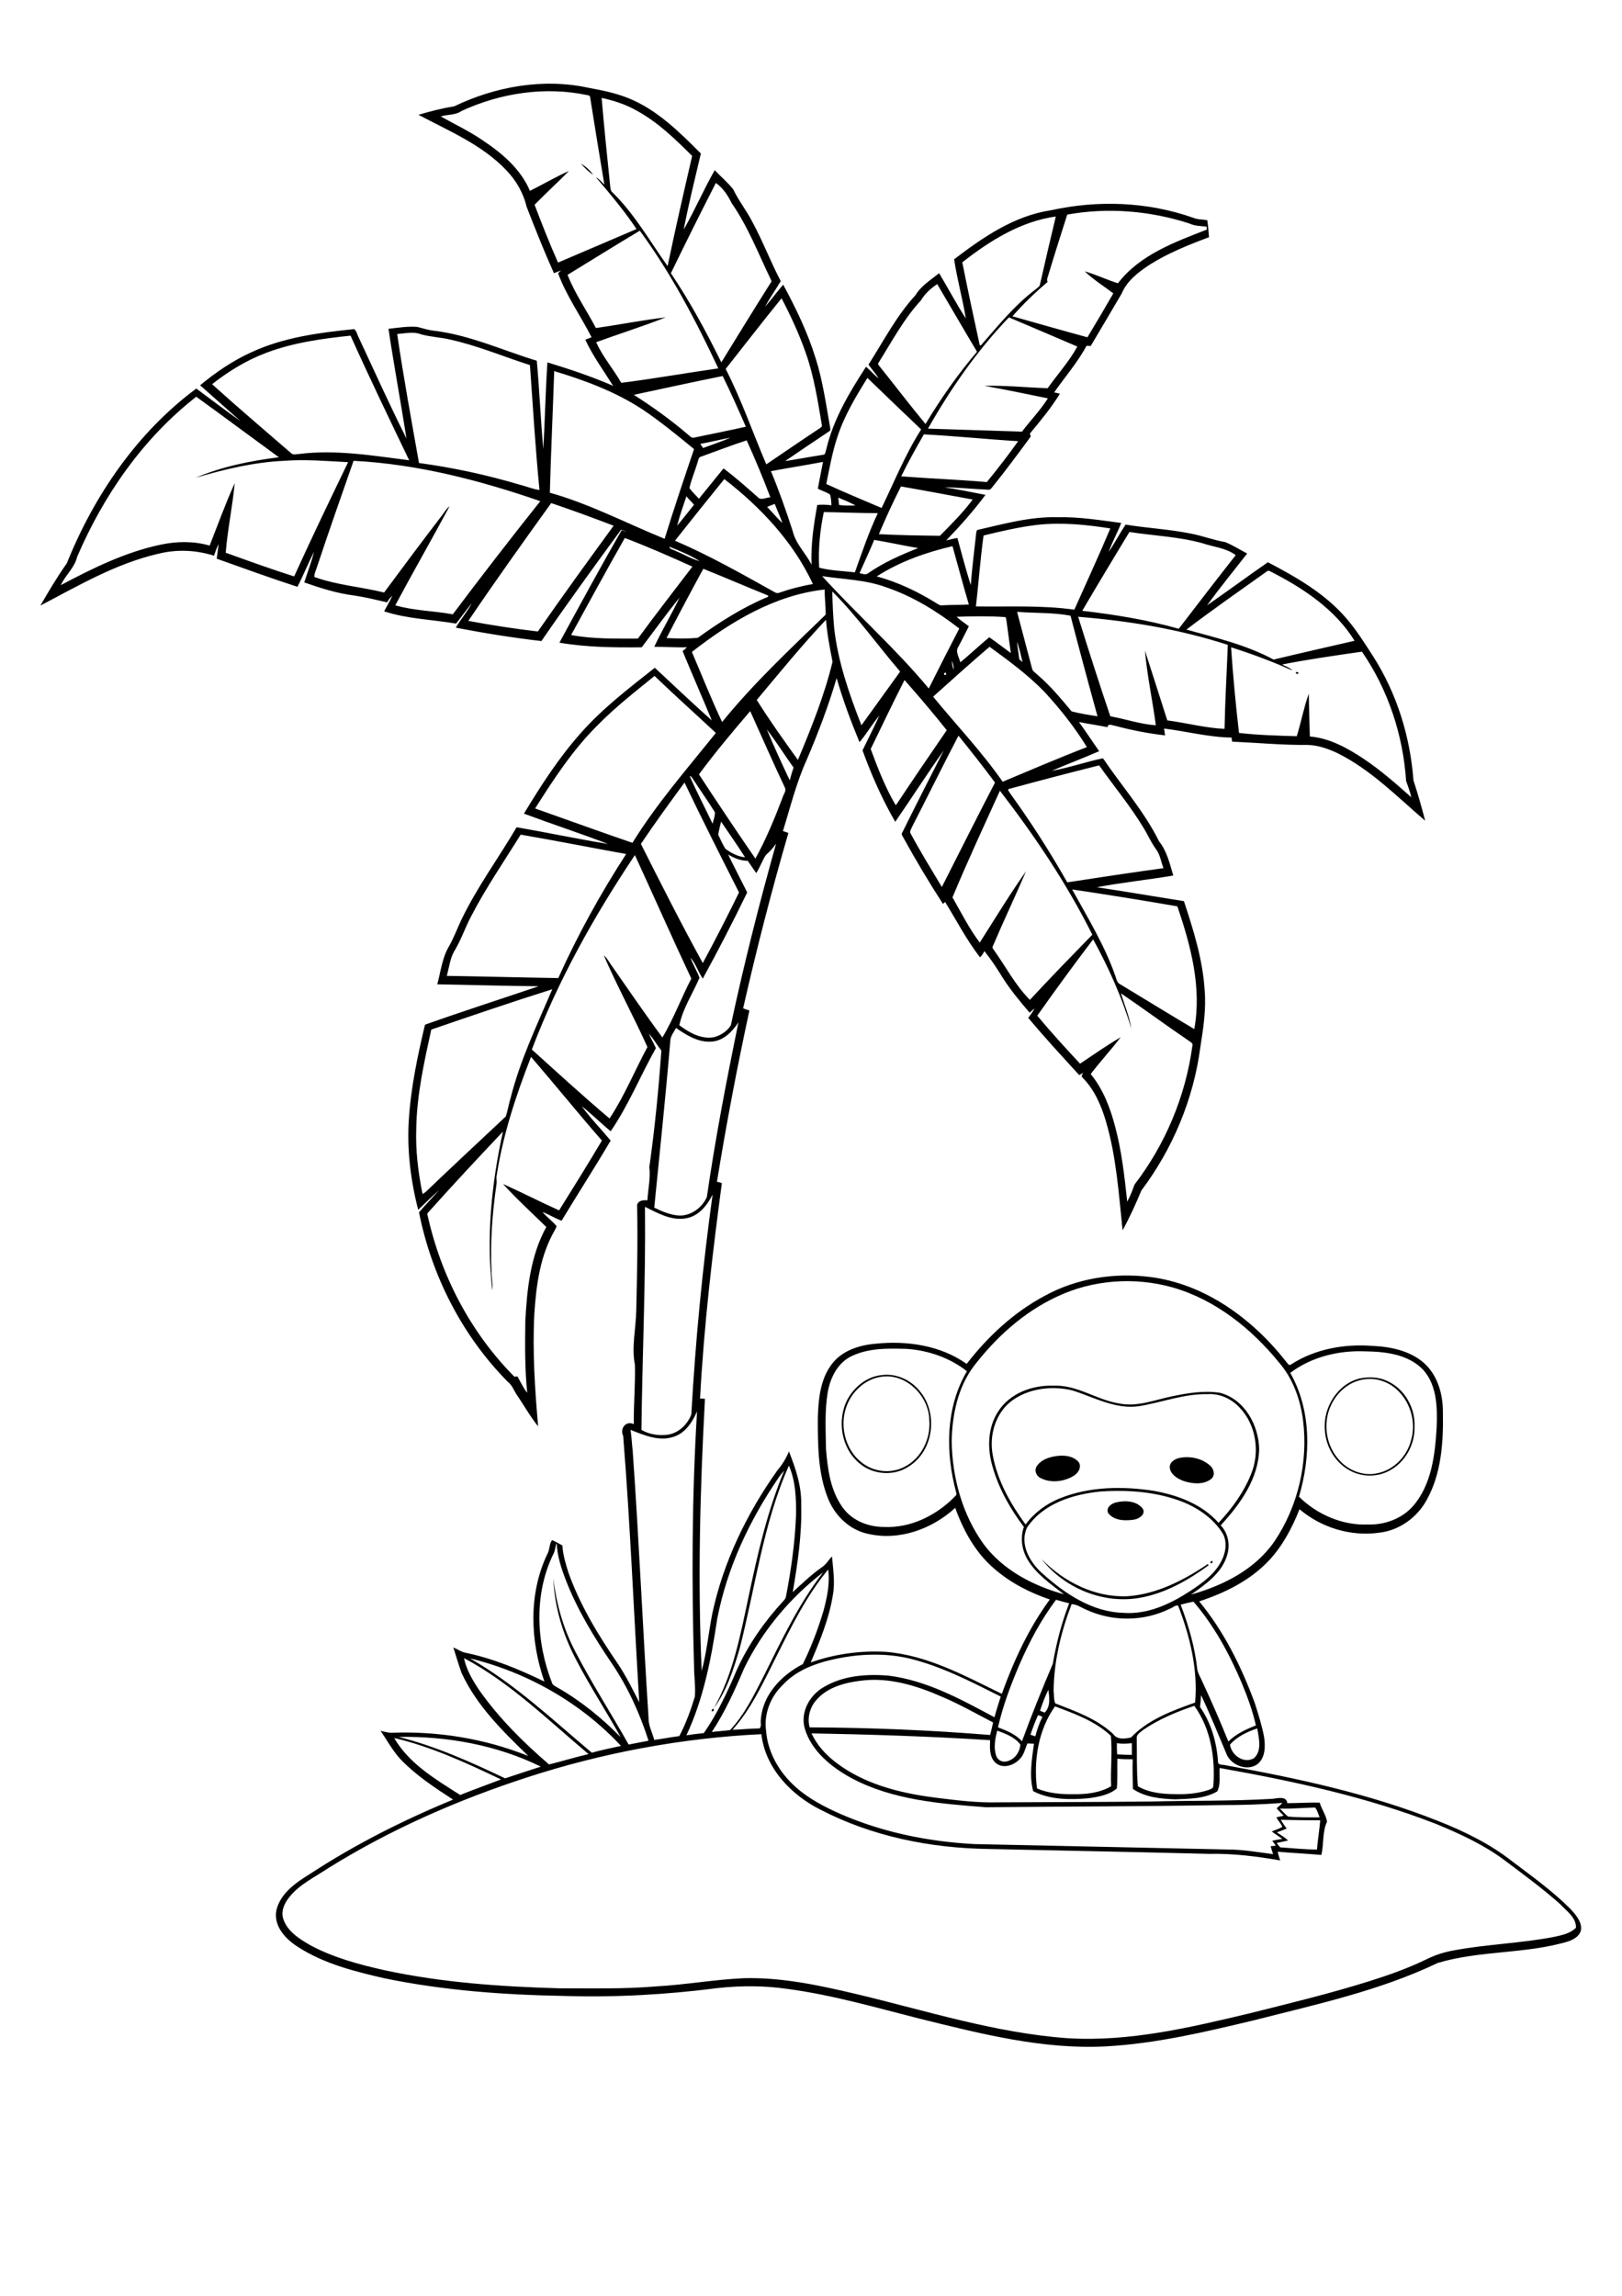 <?xml version="1.0" encoding="utf-8"?>
<!-- Generator: Adobe Illustrator 21.0.2, SVG Export Plug-In . SVG Version: 6.00 Build 0)  -->
<svg version="1.2" baseProfile="tiny" id="Layer_1" xmlns="http://www.w3.org/2000/svg" xmlns:xlink="http://www.w3.org/1999/xlink"
	 x="0px" y="0px" viewBox="0 0 595 842" overflow="scroll" xml:space="preserve">
<g>
	<path d="M261.6,626.6C262.7,627.8,259.9,628.1,261.6,626.6 M443.9,573.1C445.1,571.3,445.2,574,443.9,573.1 M382.1,571.8
		c8.2,8.4,19.7,14.2,31.7,13.6c10.5-0.8,20.1-5.7,28.7-11.4c0-0.5,1.1-0.3,0.8,0.1c-7.4,5.4-15.6,10.1-24.7,11.8
		C405.1,588.5,390.5,582.6,382.1,571.8 M409.4,551c3.3-0.8,7.6-0.6,9.8,2.3c1.2,2-1.3,3.7-3.1,4c-3.2,0.5-7.4,0.5-9.6-2.4
		C405.6,552.9,407.7,551.4,409.4,551 M432.6,534.7c3.9-0.8,8.3,0.1,11.3,2.8c1.4,1.2,2,3.6,0.4,4.9c-2.8,2.2-6.8,1.8-10,0.8
		c-2.1-0.8-4.5-2.1-5.1-4.4C428.6,536.6,430.7,535.1,432.6,534.7 M387.5,534c2.7-0.4,5.9-0.1,7.9,1.9c1.6,1.6,0.4,4.1-1.3,5.2
		c-3.6,2.3-8.6,3-12.5,0.9c-1.6-0.8-2.3-3-1.2-4.4C382,535.3,384.8,534.4,387.5,534 M500.2,505.9c-5.3,0.8-9.8,4.7-12,9.6
		c-3,6.5-1.8,14.6,3,19.9c3.4,3.9,9,6.1,14.1,4.9c6-1.2,10.8-6.2,12.3-12c1.9-6.3,0-13.7-4.8-18.3
		C509.6,506.8,504.8,505.1,500.2,505.9 M499,505.5c3.2-0.6,6.7-0.5,9.7,0.9c6.5,2.8,10.5,9.9,10.2,16.8c0.2,6.6-3.5,13.3-9.5,16.3
		c-4.4,2.3-10,2.2-14.4-0.3c-5.3-2.9-8.7-8.8-9-14.8C485.3,516.2,490.7,507.4,499,505.5 M322.3,505.1c-4.8,1-8.9,4.6-11,8.9
		c-3.8,7.5-1.7,17.6,5.1,22.6c4.3,3.3,10.5,3.9,15.3,1.4c6.3-3.1,9.8-10.4,9.2-17.3C340.7,511.6,331.7,502.9,322.3,505.1
		 M323.5,504.3c5.3-0.7,10.7,1.8,14,6c6.7,8.1,5,21.8-4.1,27.5c-5.5,3.7-13.2,3.1-18.2-1.2c-6.7-5.6-8.3-16-4.2-23.6
		C313.6,508.4,318.2,504.8,323.5,504.3 M475.3,246.5C477.3,246.2,475.7,248.2,475.3,246.5 M213.1,60c1.7,1,3.3,2.4,4.5,4.1
		C215.9,63,214.4,61.5,213.1,60 M469.8,667.4c0.7,1.1,1.4,2.2,2.2,3.2c-1.2,0.5-2.4,1-3.6,1.4c1.4,1,2.9,1.8,4.1,3
		c-1.4,0.3-2.8,0.6-4.2,0.9c0.4,0.5,0.9,1.1,1.3,1.6c4.5,0.3,9,0.8,13.5,0.8c0.3-3.6,0.9-7.1,1.2-10.7
		C479.5,667.6,474.6,667.5,469.8,667.4 M469.5,663.3c1,0.9,1.9,2.1,3,2.9c3.8,0.4,7.7,0.3,11.6,0.3c-0.6-1.2-0.8-2.6-1.7-3.6
		C478.2,663,473.9,663.4,469.5,663.3 M409.7,639.3c0,1.4,0,2.8,0.1,4.1c1.8,0.1,3.6,0.2,5.4,0.2c0-1.4,0-2.9,0-4.3
		C413.3,639.5,411.5,639.6,409.7,639.3 M144.6,637.4c5.5,9.5,15.3,15.2,24.2,20.9c5-2,10-3.8,15-5.7
		C171.2,646.6,158.3,640.6,144.6,637.4 M146.2,637c13.6,3.4,26.5,9.2,39.1,15.2c4.4-1.5,8.8-2.9,13.1-4.3
		C182.3,640,164.1,636.7,146.2,637 M297.7,635.7c2.7,5.9,7.8,10.3,13.2,13.6c10,6.1,21.7,8.7,33.2,10.1c7.3,0.9,14.6,1.8,22,1.6
		c18.6-0.1,37.2-0.1,55.8-0.3c15-0.4,30-0.1,45-1c1.8-0.2,5.1-1.1,5.3,1.6c4,0,7.9-0.3,11.9-0.2c0.7,2.4,2.3,4.5,2.7,7
		c-1.8,3.7-1.1,8.2-2.1,12.2c-5.3-0.5-10.7-0.7-16-1.2c0.2,1.1,0.6,2.1,0.9,3.2c-8.6-1.5-17.3-2.6-26.1-2.4c-27-0.7-54-1.2-81-1.8
		c-21.2-0.3-42.6-4.6-61.5-14.4c-10.8-5.4-20.3-15.3-21.7-27.7c-29.1,1.4-58.1,6.8-85.8,15.8c-25.6,8.3-50.4,19.2-73.2,33.4
		c-4.9,3.3-10.5,5.9-14.2,10.6c-1.8,2.2-3.2,5.3-2.1,8.2c1.6,4.5,6,7.2,10,9.5c8.5,4.5,17.8,7,27.2,9.1c21,4.5,42.5,6,63.9,6.6
		c11.9,0,23.8,0.3,35.6-0.7c10.7-0.6,21.3-2.5,32-3c14-0.4,27.8,2.6,41.4,5.8c25.6,6.1,51,14.3,77.5,16.2
		c22.6,1.4,44.9-3.9,66.7-9.1c14.8-3.7,29.7-7.3,44.3-11.9c7-2.2,14-4.7,20.6-7.9c3.2-1.6,6.6-2.7,10.1-3.3c12.2-2.3,24.8-2.6,37-5
		c2.7-0.6,5.7-1.2,7.8-3.3c0.2-3.7-3.4-6.1-5.7-8.6c-6.5-5.8-13.5-10.9-20.4-16.1c-7.6-5.7-16.3-9.7-25-13.3
		c-25.6-10-52.6-15.8-79.6-20.6c-0.2,2.8,0.5,6-0.9,8.6c-4.6,2.7-10.2,2.7-15.4,2.9c-5.3-0.2-10.9-0.7-15.5-3.8
		c-0.1-3.6-0.2-7.3-0.1-10.9c-1.9,0-3.7,0-5.6-0.2c-0.1,3.6,0.1,7.3-0.2,10.9c-2.8,2.4-6.8,3.1-10.4,3.6c-6.8,0.6-14.1,0.6-20.3-2.6
		c-1.5-5.7-0.5-11.6,0.3-17.4c-0.8,0-1.6-0.1-2.4-0.1c-0.9,2-1.3,4.4-3,5.9c-2.2,2.3-6.3,3.5-8.8,1.1c-2.2-2.1-2-5.4-1.9-8.2
		C341.2,636.8,319.4,636.1,297.7,635.7 M365.8,634.7c-0.7,2.9-1.4,6.1-0.4,9.1c0.4,1.6,2.2,2.6,3.8,2.2c2.9-0.6,4.9-3.3,5.1-6.2
		C372.2,637,368.8,635.8,365.8,634.7 M451.2,639.8c0.5,3.9,5.1,7.2,8.8,5c3-2.7,1.8-7.4,1.2-10.9
		C457.5,635.1,453.8,636.9,451.2,639.8 M378,636.2c0.6,0.2,1.2,0.4,1.8,0.6c0.6-2.5,1.5-4.9,2.6-7.2c-0.5-0.2-1.1-0.4-1.6-0.6
		C379.7,631.4,378.8,633.8,378,636.2 M387,625.8c-6.1,8.6-7.9,19.8-6.6,30.1c4.2,1.8,8.9,2.2,13.4,2.1c4.7,0.1,9.7-0.5,13.8-2.9
		c-0.3-6.2,0.5-12.4-0.1-18.5C401.8,631.2,394.2,628.5,387,625.8 M419.4,634.4c-1,0.9-2.6,1.6-2.4,3.2c0.1,5.8-0.1,11.7,0.4,17.5
		c4.3,2.5,9.4,2.9,14.3,2.9c3.9,0.1,7.8-0.3,11.5-1.5c0.8-0.3,2-0.6,1.9-1.7c0.7-10.1-0.9-20.8-7-29.2
		C431.6,627.8,425.1,630.5,419.4,634.4 M381.5,627.4c0.6,0.2,1.1,0.5,1.7,0.7c2.3-2.3,1.7-5.5,1.4-8.4
		C383.3,622.2,382.4,624.8,381.5,627.4 M315.7,616.4c-5.7,0.7-11.8,2.3-15.8,6.6c-2.7,2.7-3.9,6.8-2.9,10.5
		c22.1,0.1,44.2,1,66.2,2.8c0.4-1.5,0.8-3.1,1.1-4.6c-6.2-3.2-12.3-6.7-18.7-9.4C336.3,618.2,326,615,315.7,616.4 M172.4,608.2
		c16.5,9.4,30.3,22.5,44.7,34.6c3.5-1,7.1-1.7,10.7-2.5C213.1,624.5,193.4,613.3,172.4,608.2 M170.2,608.1c0.9,4.3,3.2,8.2,5.7,11.9
		c7.2,10.2,16.1,19,25.5,27.1c4.9-1.2,9.7-2.7,14.5-3.8C201.1,630.9,187.2,617.1,170.2,608.1 M302.7,609.3
		c-5.8,1.6-11.5,4.2-15.6,8.7c-4.4,4.2-6.9,10.5-6.1,16.6c0.6,8.1,4.9,15.5,10.9,20.8c4.8,4.3,10.6,7.3,16.5,9.9
		c15.4,6.7,32.1,10.1,48.9,11c31.1,0.7,62.2,1.3,93.2,2c5.5,0,11,1,16.5,1.7c-0.3-1-0.6-2-0.9-2.9c0.6-0.1,1.3-0.1,1.9-0.2
		c-0.4-0.6-0.8-1.2-1.3-1.8c1.2-0.3,2.5-0.5,3.7-0.7c-1.3-0.9-2.6-1.8-3.9-2.7c1.2-0.6,2.6-0.9,3.9-1.7c-0.5-1.3-1.6-2.3-2.2-3.5
		c0.9-0.2,1.8-0.4,2.7-0.6c-0.9-0.9-1.8-1.8-2.6-2.7c0.7-0.6,1.5-1.3,2.1-2c-7.4,0.6-14.9,0.8-22.4,0.8c-28.8,0.5-57.5,0.5-86.3,0.8
		c-16.7-1.3-34.1-2.6-49.2-10.6c-7.4-4-14.8-9.9-17.3-18.3c-1.7-6.1,1.9-12.4,7.2-15.3c7-4.1,15.4-4.7,23.3-4.1
		c14.1,1.7,26.8,8.7,39.1,15.3c0.7-2.6,1.5-5.1,2.3-7.6c-11-5.5-22.1-11.3-34.1-14.1C323,605.9,312.5,606.7,302.7,609.3
		 M393.1,588.3c-3.9,10.2-6.5,20.9-6.6,31.8c0.2,1.5,0,3.2,0.6,4.6c7.4,2.9,15.4,5.7,21.3,11.3c1.4,2.1,4.4,1.7,6.5,1.2
		c6.3-6.6,15.1-9.8,23.5-12.8c1.1-12.1-1.9-24.3-6.2-35.5c-1.1-0.4-2,0.8-3.1,1.1c-9.5,4.7-20.9,4.8-30.5,0.4
		C396.8,589.7,395.2,588.4,393.1,588.3 M433.1,588.5c2.9,7.6,5.2,15.5,6.1,23.7c0.2,1.5,1.1,2.8,1.7,4.2c3.4,7.3,6.7,14.8,9.7,22.3
		c2.8-2.8,6.5-4.5,10.1-5.9c-1.2-5.4-3.1-10.5-5.2-15.6c-4.5-10.6-10.1-21-17.7-29.8C436.2,587.7,434.6,588.1,433.1,588.5
		 M387.4,586.7c-5.5,7.3-9.8,15.4-13.4,23.7c-3.2,7.5-6.1,15.1-7.9,23.1c3.2,1.2,6.4,2.5,8.8,5.1c3.5-9.6,7.3-19,11.3-28.4
		c1.3-7.6,3.2-15,6-22.2C390.6,587.6,389,587.2,387.4,586.7 M272.9,612c-3.4,8-7,16-11.8,23.2c2.2-0.3,4.5-0.4,6.7-0.7
		c5.3-5.6,8.7-12.7,12.2-19.5c6.6-13.2,12.9-26.7,22-38.4C289.8,586,279.6,598.1,272.9,612 M284.8,607.5
		c-4.7,9.3-9.1,19.1-16.1,26.9c3.3-0.1,6.6-0.5,9.9-0.5c0.9-0.8,0.3-2.2,0.5-3.2c0.6-9.1,7.6-16.4,15.4-20.4
		c3.1-6.3,5.6-12.9,7.6-19.6c1.3-4.9,2.4-10,1.7-15.1C295.8,585.3,290.3,596.5,284.8,607.5 M203.2,569.5
		c-7.4,14.8-6.6,32.6-0.7,47.7c0.3,0.9,1.2,1.2,2,1.7c8.6,4.9,16.3,11.2,23.2,18.2c-5.3-9.5-11.2-18.5-16.2-28.1
		c-4.9-9.2-8.1-19.5-8.5-30c1.1,9.3,3.7,18.5,8.1,26.8c6,11.6,13.1,22.6,19.5,34c2.4-0.5,4.9-0.9,7.3-1.4
		c-3.2-10-7.6-19.7-13.5-28.4c-6.5-9.6-12.6-19.6-16.8-30.4c-1.7-4.4-3.2-9-3.4-13.7C203.7,567.1,203.7,568.3,203.2,569.5
		 M403.7,547c-10.1,1-21.1,4.4-27,13.3c-2.7,6,1,12.5,5.4,16.5c8.3,7.5,18.4,14.4,30,14.7c8.9,0.7,17.3-3.3,24.5-8
		c4.4-2.9,8.9-6.1,11.4-10.9c1.6-3,2.3-7,0.6-10.1c-3.3-5.4-8.7-9.2-14.5-11.6C424.5,547.1,413.9,546.3,403.7,547 M271.3,604.7
		c-2.2,7.5-4.7,15.3-9.4,21.7c7.1-12.6,9.7-26.8,12.7-40.8c3.3-15.7,6.9-31.5,13.1-46.3c-0.7,0.8-1.4,1.6-2,2.5
		c-10.7,15.6-19,33.2-22.6,51.9c-2.2,14.6-5,29.3-11.3,42.7c2.1-0.3,4.3-0.6,6.4-0.8c5-7.2,8.7-15.2,12.1-23.2
		c4.2-9.3,10.2-17.8,17.1-25.3c0.4-0.4,0.8-0.9,0.9-1.5c1.9-9.8,3.3-19.7,3.7-29.7c0.1-6.2-0.1-12.6-2.6-18.4
		C279.9,558.8,277.1,582.2,271.3,604.7 M246.9,527c-5.3,1.7-10.7-0.7-15.6-2.6c0.4,2.6,0.5,5.2,0.8,7.8c2.3,32.5,3.7,65.1,5.8,97.7
		c-0.1,2.9,1.4,5.5,2.1,8.2c3.1-0.4,6.1-1,9.2-1.4c2.4-4.6,4.2-9.5,5.7-14.5c0.3-3.7-0.3-7.3-0.3-11c-0.9-31.2-0.8-62.4,1.1-93.6
		C254,521.6,251.3,525.7,246.9,527 M370.8,514c-5.8,4.6-8,12.7-6.6,19.8c1.7,9.3,6.5,17.7,12,25.3c3.2-4.3,7.6-7.6,12.6-9.6
		c11-4.4,23.2-4.5,34.7-2.7c8.7,1.6,17.5,4.9,23.5,11.7c4.9-5.2,9.2-11.1,11.9-17.8c3.4-8.1,1.9-18.3-4.3-24.6
		c-2.9-3.1-7.2-5.1-11.5-4.8c-8.7-0.2-16.8,3-25.2,4.4c-8.7,1.3-16.6-3.3-24.6-5.8C385.7,508.1,377,509.2,370.8,514 M473.3,503.5
		c7.8,13.7,7.6,30.6,3.2,45.4c6.6,6.5,15.9,10.6,25.3,10.2c6.1,0.2,12.4-2.1,16.5-6.7c6.8-7.8,8.1-18.7,8.7-28.7
		c0.3-7.3,0.2-15.7-5-21.4c-5.5-5.7-13.9-6.6-21.3-6.7C490.9,495.2,481,497.7,473.3,503.5 M311.9,497.6c-4.9,2.6-7.4,8-8.3,13.2
		c-1.1,6.8-0.7,13.7-0.6,20.6c0.6,7.4,1.6,15.1,6,21.3c3.4,4.9,9.4,7.3,15.2,7.3c10,0.5,19.7-4.4,26.5-11.6c0.2-0.3,0.2-0.6,0.1-0.9
		c-4-14.6-4-31.3,3.9-44.6c-6.2-4.9-14-7.6-21.9-8.2C325.8,494.5,318.3,494.3,311.9,497.6 M387.6,475.6c-12.2,5.7-22.4,15-30.5,25.6
		c-5.8,7.8-7.8,17.8-8,27.3c0.2,13.4,3.9,27,11.8,37.9c7.1,9.5,18.2,15.2,29.4,18.3c-4.9-3.8-10.2-7.4-13.4-12.8
		c-2.1-3.6-2.7-8-1.3-11.9c-5-6.6-9.2-14-11.5-22.1c-2-6.7-1.8-14.4,2.1-20.3c4.3-6.7,12.6-9.7,20.3-9.4c8.6-0.4,15.7,5.2,24,6.5
		c6.6,1.4,13-1.3,19.4-2.6c5.7-1.2,11.7-2.2,17.6-1.3c9,2.3,14.2,11.8,14.4,20.6c-0.2,10.9-7,20.3-14.1,28c2.7,2.9,3.5,7,2.4,10.8
		c-1.9,6.7-7.9,10.8-13.3,14.6c11.8-3.3,23.5-9.2,30.6-19.5c8.7-12.9,12.4-29,10.5-44.4c-1-7.7-3.7-15.3-8.8-21.2
		c-10.1-12.4-23.3-23-38.9-27.5C416.3,468.2,400.8,469.3,387.6,475.6 M251.7,446.8c-5.4,1-10.4-1.9-15.1-4.2
		c0.3,27.3-1,54.6-1.3,81.8c2.7,1.6,6.2,2.2,9.4,1.8c4.1-0.5,7.5-3.7,8.9-7.5c1.5-26.9,4.1-53.8,7.8-80.6
		C259.4,442.1,256.3,446,251.7,446.8 M194.8,387.6c-5.6,14.3-10.4,28.9-12.7,44.1c0,0.9,0.2,1.9,0,2.8c-1.5,10.4-2.3,20.9-1.8,31.4
		c-0.1,2.4,0.6,4.9,0.3,7.3c-2.3-19.4-0.3-39.1,3.9-58.2c-9.2,9.7-18.3,19.5-27.2,29.4c-0.5,0.4-0.7,0.9-0.4,1.5
		c4.9,22.1,15.8,42.9,31.8,59c0.3,0,0.8-0.1,1.1-0.1c1.2,2,2.1,4.2,3.6,6c-0.9-8.7-0.8-17.4-0.7-26.2c0.6-11.8,1.9-24.1,7.7-34.6
		c-5.3-5.2-10.9-10.3-15.9-15.8c6.9,3.1,13.7,6.6,20.6,9.7c5.3-8.5,10.6-17,15.7-25.6C211.9,408.1,203.5,397.7,194.8,387.6
		 M261.1,382c-4.9,0.4-9.2-2.3-13.1-5c-0.8,1.5-2,2.9-2.1,4.6c-1.7,20.5-3.9,40.9-5.9,61.3c2.9,1.4,5.9,2.7,9.2,2.9
		c4.3,0.1,8.4-2.9,10.1-6.8c3.1-21.5,7.2-42.8,11.6-64.1C268.7,378.3,265.4,381.7,261.1,382 M158.2,377.6
		c-2.6,11.9-5.3,23.9-5.5,36.2c-0.3,8.1,0.7,16.2,2.3,24.1c0.5-0.3,1-0.6,1.4-1c9.6-9.2,19.4-18.3,29.1-27.4
		c0.8-2.2,1.1-4.6,1.8-6.8c3.5-13.9,9.7-26.8,15.3-39.9C187.7,367.5,173,372.5,158.2,377.6 M380.5,372.5c5,6,10.3,11.8,15.7,17.6
		c4.9-3.3,9.8-6.7,14.9-9.7c-3.5,4.6-7.5,8.9-11,13.5c4.6,5.6,7.2,12.5,9,19.4c2.4,9,3.4,18.2,4.4,27.4c1.1-2,1.9-4.1,2.7-6.3
		c11.3-14.7,18.7-32.4,21.2-50.8c0.4-1-0.7-1.4-1.3-1.9c-8.4-5.7-16.5-11.7-24.9-17.4c1.3,4.3,3.1,8.5,3.8,12.9
		c-3.4-11.4-8.3-22.3-14-32.7C394,353.7,387.2,363,380.5,372.5 M393.3,326.2c5.7,10.4,12,20.6,15.9,31.9c0.4,1,0.5,2.3,1.6,2.8
		c9.1,5.5,18.2,11.1,27.3,16.5c2.8-15.3-1.3-30.6-6.2-45C419.1,330.2,406.2,328.1,393.3,326.2 M232.9,313.6
		c-15,22.4-28.2,46-37.8,71.3c9.4,8.5,18.8,17.1,28.5,25.3c5.5-8.3,9.2-17.5,13.9-26.2c-5.1-11.3-11.1-22.3-16-33.6
		c1.4,1.1,2.1,2.8,3.2,4.2c6.1,8.7,12,17.4,18.3,25.9c4.1-6.9,6.9-14.5,10.6-21.6C246.5,343.8,239.8,328.6,232.9,313.6 M281,313.5
		c-1.4,2.1-2.2,4.6-3.6,6.7c-1-1.5-2.1-3-3.1-4.5c-2.6,0-5-1-7.2-2.3c2.3,4.7,4.7,9.3,7,13.9c-5.2,10.7-10.6,21.2-16.3,31.6
		c-1.7-2.5-2.6-5.5-4.5-7.7c0.9,2.6,2.4,4.9,3.3,7.4c-2.5,5.8-6.1,11.2-7.4,17.4c3.6,2.7,8,5.2,12.6,4.4c2.5-0.6,5-2.2,6.3-4.4
		c4.8-22.4,10.4-44.6,16.6-66.6C283.6,311,282.4,312.3,281,313.5 M172.7,336.3c-2.1,4-3.5,8.2-5.8,12.1c-1.8,2.8-2.1,6.3-3,9.5
		c13.6,0.2,27.3,0.6,40.9,0.8c7.1-15.8,15.5-31,24.9-45.5c-12.9-2.3-25.8-4.9-38.7-7.1C184.8,316.1,178.1,325.8,172.7,336.3
		 M264.5,301.3c-0.3,1.7-0.9,3.3-1,4.9c0.8,1.7,1.6,3.5,2.6,5.1c2.1,1.5,4.6,2.9,7.2,3.1C270.5,310,267.5,305.7,264.5,301.3
		 M366.8,290c-5.9,13-11.9,25.9-17.4,39.1c3.2,5.6,6.1,11.4,10,16.6c5.6-8.8,11-17.7,17-26.2c-3.9,9.1-8.2,18.1-12.1,27.3
		c-0.3,0.4-0.3,0.8,0,1.2c4.5,6.2,8,13.2,13.5,18.7c7.5-8.1,15.2-16,22.9-23.9C391.3,324,379.6,306.6,366.8,290 M235.1,309.5
		c7.4,14.7,14.8,29.3,22.7,43.7c4.6-8.5,9-17.1,13.3-25.9c-6.8-13.4-13.5-26.7-20-40.3C245.6,294.5,240.2,301.9,235.1,309.5
		 M253,284.6c2.6,5.9,5.6,11.6,8.4,17.5c0.3-1.4,1-2.9,0.8-4.3c-2.5-4-5.2-7.8-7.8-11.8C254,285.5,253.7,284.7,253,284.6
		 M369.9,289.4c-0.2,0.6,0.4,1,0.6,1.5c7.6,10.5,14.6,21.4,21,32.7c11.7-1.8,23.5-3.6,35.3-5.2c-0.9-2.3-1.2-4.9-2.7-6.9
		c-1.9-2.6-3.1-5.5-4.8-8.2c-4.8-7.9-10.8-15.1-16.1-22.6C392,283.5,380.9,286.4,369.9,289.4 M334.6,303.2c-0.3,0.8-1,1.6-0.6,2.4
		c3.6,6.7,7.6,13.2,11.5,19.7c6.5-12.8,12.9-25.6,19.5-38.3c-4.3-5.8-8.8-11.5-13.4-17.2C345.8,280.9,340.3,292.1,334.6,303.2
		 M281.3,267.5c2.6,6.3,5.5,12.5,8.4,18.7c0.4-1.6,0.9-3.2,1.4-4.7C287.8,276.9,284.8,272.1,281.3,267.5 M275.2,260.8
		c-6.5,7.6-12.9,15.2-18.8,23.2c6.8,10.4,13.7,20.7,20.7,30.9c3.9-7.1,7-14.6,9.9-22.2c0.3-1.3,1.6-2.6,0.9-3.9
		C283.5,279.5,279.4,270.1,275.2,260.8 M319.4,274.7c2.6,7,5.3,14,9.1,20.5c0.1,0,0.3-0.1,0.3-0.1c6.1-9.2,12.3-18.3,18.5-27.3
		c-5-6.3-10.2-12.4-15.5-18.4C327.6,257.7,323.5,266.2,319.4,274.7 M219.6,265.6c-9.3,9.1-16.4,20-23.3,30.9
		c11.9,4.2,23.7,8.5,35.7,12.6c8.9-14.4,20.1-27.2,30.6-40.3c-7.5-7-15.1-13.8-22.5-20.9C233.1,253.6,225.9,259.2,219.6,265.6
		 M346.7,246.6C345.3,248,348.1,247.7,346.7,246.6 M349.2,242.4c0,1.1,0.2,2.2,0.6,3.2C349.9,244.5,349.6,243.4,349.2,242.4
		 M451.6,237.4c0.7,10.5,1.7,20.9,2.9,31.4c7,0.8,14.1,1,21.2,1.2c1.6-5.2,2.6-10.6,4.4-15.6c0.1,5.2,0.2,10.5,0.4,15.7
		c7.2,0.6,13.7,4.2,19.6,8.1c6.3,4.2,12,9.2,17.6,14.2c-0.4-2-1.2-4-1.9-6c-1.1-16.8-6.6-33.5-16.2-47.4c-9.8,1.4-19.6,2.8-29.3,4.7
		c1.3,0.7,2.8,1.1,3.8,2.2C466.7,242.6,459.2,239.8,451.6,237.4 M363,237.2c-7,6-13.8,12.1-20.7,18.3c8.5,10.4,17.8,20.1,25.5,31.2
		c10.3-4.3,20.5-8.7,30.9-12.7c-4.4-7.2-9.8-14-15.5-20.2C377.1,247.5,370,242.3,363,237.2 M373.1,235.3c0.1,2.2,0.6,4.4,0.8,6.5
		c0.4,0.3,0.8,0.7,1.2,1C374.5,240.3,373.9,237.8,373.1,235.3 M277.6,256.7c4.7,7.5,9.9,14.8,15.1,22c4.9-11.7,9.7-23.6,12.7-36
		c-1-5.1-2-10.2-2.4-15.4C294.1,236.7,285.9,246.8,277.6,256.7 M395.5,226.2c3.8,12.2,7.7,24.4,11.8,36.5c5.6,1,11,2.9,16.7,3.3
		c-1.2-9.1-3.2-18.2-4-27.4c2.7,8.5,5.5,17,8.2,25.6c7,0.9,13.9,2.8,21,3.1c0.2-10.3,0.8-20.5,1.2-30.8
		C432.5,230.7,414.1,227.7,395.5,226.2 M350.9,226.2c1.4,1.3,3,2.3,4.5,3.5c-1.3,2.5-2.5,5-3.8,7.4c-1.3,1.8,0.2,3.9,0.7,5.8
		c3.6-3,7-6.2,10.6-9.2c2.7,1.9,5.3,3.9,7.9,5.8c-0.5-4-1.1-7.9-1.6-11.9c-0.2-0.5,0-1.4-0.7-1.3C362.7,225.9,356.8,226,350.9,226.2
		 M373.1,224.4c1.8,6.9,3.7,13.9,5.5,20.8c0.2,1,1.2,1.5,1.9,2.2c4.7,4,8.7,8.8,12.6,13.5c3.1,0.8,6.3,1.3,9.5,1.8
		c-3.4-12.3-6.7-24.6-9.9-36.9C386.4,224.6,379.6,224.9,373.1,224.4 M305.3,216.9c0.1,4.5,0.3,9,0.7,13.5c1.4,12.3,5.5,24.1,10,35.6
		c4.7-6.6,9.5-13.1,14.2-19.7C321.8,236.5,314.4,226,305.3,216.9 M253.8,239.1c3.7,8.6,7.1,17.3,11.1,25.7
		c11.5-14.2,24.9-26.7,38-39.4c0-3.1-0.4-6.1-0.4-9.2C284.3,218.2,268,228,253.8,239.1 M301.6,211.3c12.7,14,27,26.6,39.1,41.2
		c3.7-7.4,7.4-14.7,11.2-22c-8.2-6.3-17-11.8-26.8-15.1C317.6,212.6,309.5,212.5,301.6,211.3 M464.1,210
		c-9.7,6.9-19.4,13.7-28.9,20.9c10.9,3,22,5.6,32,11c9.9-2.4,19.8-4.6,29.7-6.9c-7.3-11.8-19.3-19.6-31.4-25.7
		C464.9,209.3,464.5,209.7,464.1,210 M258,208.6c-4.6,8.4-9.1,16.9-13.5,25.4c3.8,0.2,7.7,0.3,11.5-0.1c7.9-5.7,16.2-11,25.2-14.8
		c0.4,0,1-0.6,0.3-0.8C273.6,215.1,265.7,211.7,258,208.6 M321.6,211.4c7.9,2.1,15.3,5.7,22.2,10c0.5,0.3,1,0.7,1.7,0.6
		c3.3-0.2,6.6-0.1,9.9-0.3c-2.1-7.1-4-14.3-6-21.4C339.6,202.6,330,206,321.6,211.4 M245.5,200.5c0.2,1,1.4,1,2.2,1.5
		c3,1.2,5.9,3,9,3.8C253.2,203.6,249.3,202,245.5,200.5 M320.7,198c-1.7,4.1-3.6,8.1-5.4,12.2c1,0.2,2.3,0.8,3.2,0
		c5.6-3.9,12-6.7,18.3-9.2C331.4,200.1,326.1,198.9,320.7,198 M209.5,232.9c8.1,1.5,16.3,1.3,24.5,1.3c6.5-8.9,13.3-17.6,20-26.4
		c-8.2-3.7-16.4-7.3-24.8-10.5C222.5,209.1,216,221,209.5,232.9 M414.3,195.1c-5.8,9.6-11.6,19.2-17.3,28.9
		c11.9,1.4,23.8,3.3,35.4,6.6c6.9-9,13.9-18.1,20.9-27c-3.6-2.7-8.2-3-12.3-4.4C432.3,196.8,423.2,196.5,414.3,195.1 M380.4,192.5
		c-6.6,0.8-13.1,2.3-19.6,3.9c-1.2,8.6-1.8,17.3-2.8,26c12,0.2,24.1-0.5,36.1,1.2c4.4-9.9,9-19.8,13.2-29.8
		C398.4,192.4,389.4,191.5,380.4,192.5 M302.2,187.8c-1.4,6.7-2.1,13.6-1.7,20.4c4.3,1.1,8.7,1.2,13.1,1.7
		c2.6-7.3,5.1-14.7,8.4-21.7C315.3,188.2,308.8,187.9,302.2,187.8 M281.4,185.9c1.9,1.9,3.6,4.1,5.6,5.9c-0.8-2.4-1.9-4.6-2.8-7
		C283.3,185.2,282.3,185.5,281.4,185.9 M202.2,184.5c-10.3,14.3-20.5,28.6-30.4,43.2c8.5,1.6,17,2.9,25.5,3.9
		c9.1-13.1,18.4-25.9,27.8-38.8C217.5,189.9,209.9,187.1,202.2,184.5 M307.5,182.5c0.1,0.9,0.2,1.8,0.3,2.7c2,0.3,4,0.2,6,0.2
		C311.8,184.2,309.6,183.4,307.5,182.5 M251.8,182c-1.2,3.6-2.5,7.2-3.4,10.8c2.1-2.5,4.1-5.1,6.2-7.7
		C253.7,184,252.6,183.1,251.8,182 M330.5,178.4c-2.9,5.7-5.6,11.6-8.1,17.5c7.5,0.4,14.9,0.5,22.4,0.6c4.2-4.3,8.5-8.5,12-13.3
		C348,181.6,339.2,179.9,330.5,178.4 M265.7,175.7c-6.1,7.5-12.1,15-18.1,22.6c12.6,5.4,24.6,12.2,36.6,18.9
		c0.5,0.3,1.1,0.4,1.6,0.2c4-1.4,8.2-2.5,12.4-3.2C291,198.7,279,186,265.7,175.7 M282.8,172.8c3,7.2,5.6,14.6,8,22
		c1.1,4.7,4.8,8.1,6.9,12.3c-0.3-7.4,0.8-14.7,2.1-21.9c1.7-0.2,3.5-0.1,5.2,0.1c-0.1-1.3-0.1-2.6-0.5-3.9c-1.4-1-3.1-1.4-4.5-2.2
		c0.6-3.3,1.3-6.5,1.9-9.8C295.6,170.6,289.2,171.6,282.8,172.8 M129.7,169c-4.5,12.9-9.1,25.9-13.4,38.9c-0.4,1.2-1,2.4-1,3.7
		c8.3,3,17.1,3.6,25.6,5.7c7.1-9.6,14.2-19.1,21.4-28.5c0.8-1.1,1.5-2.3,2.6-3.1c-6.5,12.1-13.4,24.1-19.9,36.3
		c6.9,2,14.1,2,21.1,3.3c10.5-14,21.2-27.8,32.1-41.5C176.2,176.2,153.2,170.2,129.7,169 M257.1,167.5c-0.9,0.2-0.9,1.3-1.2,2
		c-0.9,3.2-2.3,6.3-3,9.5c1,1.4,2.3,2.6,3.5,3.9c3-3.7,6-7.4,9-11.1c4.6,3.4,8.8,7.2,13.1,11c1.3,0.5,2.7-0.4,4.1-0.4
		c-2.7-7.1-5.6-14.1-8.7-20.9C268.1,163.4,262.6,165.5,257.1,167.5 M256.9,162.8c0.3,0.5,0.7,1,1,1.5c3.4-1.2,6.8-2.4,10.1-3.8
		C264.3,161.2,260.6,162.1,256.9,162.8 M338.9,159.3c-2.9,5.1-5.8,10.2-8.3,15.4c10.5,0.8,21,1.2,31.4,2.1c4-4.9,7.8-9.8,11.5-15
		C361.9,161.1,350.4,159.9,338.9,159.3 M72,145.5c-19.5,15.2-34,36.1-43.7,58.7c-0.9,4-4.3,6.7-6,10.4c11.7-6.2,23.8-12.2,36.9-14.9
		c5.8-1.2,11.9-1.3,17.7,0.4c3-7.6,5.8-15.4,9.2-22.9c-0.8,8.5-2.6,16.9-3.3,25.5c8.3,3,16.6,6,25.1,8.7c6.4-14.1,13.1-28,19.8-41.9
		c-7.8-0.4-15.6-1.1-23.5-0.5c-11,0.5-21.8,3.1-32.4,6.2c9.7-4.1,20.1-6.2,30.5-7.5C92.3,160.4,82.2,152.9,72,145.5 M318.2,138.6
		c-4.3,6.9-8.5,13.9-11,21.6c-1.9,5.6-2.9,11.5-4.1,17.3c6.7,3.1,13.5,5.9,20.3,8.8c4.7-9.7,8.7-19.7,14.5-28.8
		C331.3,151.2,324.8,145,318.2,138.6 M232.5,144.8c6.9,4.4,13.6,9.2,19.9,14.6c0.7,0.5,1.3,1.4,2.2,1.1c6.3-1.3,12.7-2.6,19-4
		c-2.7-6.2-5.5-12.5-8.5-18.6C254.2,140.1,243.3,142.5,232.5,144.8 M203.3,136.1c-0.5,14.9-1.2,29.8-1.6,44.6
		c14.6,4.1,28.1,11.2,42.1,16.9c3.4-11,7.1-22,10.8-32.9c-6.1-5-12.2-10-18.7-14.4C225.9,143.7,214.6,139.5,203.3,136.1 M97.4,129.5
		c-7.1,2.7-13.6,6.7-19.6,11.4c9.5,8.6,19.3,16.9,29,25.3c0.8,0.8,1.9,0.3,2.9,0.3c13.5-1.7,27,0.6,40.4,2.3
		c-7.3-15.2-14.6-30.3-21.5-45.7C118,124.2,107.3,125.7,97.4,129.5 M145.7,122.5c2.3,15.8,5.2,31.5,8,47.3c12.6,1.7,25,4.4,37.1,8
		c2.4,0.6,4.7,1.6,7.1,1.9c-1.5-15.2-2.4-30.5-3.5-45.8c-9.7-3.1-19.1-7.1-29-9.3c-3.6-0.9-7.4-1-11-2
		C151.7,121.5,148.6,122.3,145.7,122.5 M340.4,157.2c11.5,0.4,23,0.7,34.5,1.1c3.1-4.1,6.7-7.8,9.5-12.2c-7.8-1.6-15.5-3.2-23.3-4.6
		c7.7-0.2,15.5,0.6,23.2,0.9c3.6-5.1,7.9-9.8,10.9-15.3c-8.3-3.6-16.7-7.1-25.1-10.7C358.4,128.6,348.7,142.6,340.4,157.2
		 M266.2,135.3c5.8,11.3,9.9,23.3,14.9,35c6.5-4.4,12.9-8.8,19.4-13.1c0.4-0.3,1.1-0.6,1-1.2c-1.5-8.9-2.9-18-5.9-26.5
		c-2.4-6.9-5.5-13.6-8.9-20.1C279.7,118,273,126.7,266.2,135.3 M337.8,110.2c-6.3,6.8-10.6,15-15.5,22.8c-0.5,0.5,0.1,1,0.4,1.4
		c5.6,7,11.1,14.2,16.8,21.1c5.6-9.3,11.9-18.3,18.9-26.5c-4.9-8.2-9.7-16.5-14.6-24.8C341.4,105.8,339.3,107.7,337.8,110.2
		 M208.2,100.8c2.7,6.9,7,13,10.4,19.5c8.5-1.2,17-2.9,25.6-3.9c-8.4,3.3-17,6-25.5,9.1c2.4,5.4,6.3,9.8,9.2,14.9
		c11.9-1.5,23.7-3.6,35.6-5.3c-8.2-17.5-17.3-34.8-28.8-50.5C225.7,90,217,95.4,208.2,100.8 M353,96.2c2,10.1,4.2,20.3,6.4,30.4
		c0.1,0,0.3,0.1,0.4,0.1c6.3-7.2,12.3-14.7,20-20.5c0.6-0.6,1.6-1,1.7-1.9c1.9-8.3,3.8-16.6,5.8-24.9
		C374.4,81.2,363.1,88.3,353,96.2 M391.5,78.7c-2.3,7.2-4.6,14.4-6.8,21.7c-0.2,1-0.9,2-0.4,3c-4.6,3.9-9,8.1-12.9,12.6
		c9.2,2.6,18.3,5.2,27.5,7.7c3.2-5.3,6.4-10.7,9.5-16.1c-3.5-2.7-7.3-5-10.5-8.1c4.1,1.2,8.1,3.1,12.2,4.4
		c7.9-10.4,20.8-15.1,32.6-19.7c0-0.3-0.1-0.8-0.1-1.1c-2.1-0.2-4.3-0.2-6.2-1.1C422,77.3,406.4,76,391.5,78.7 M246.1,100.2
		c7,10.4,13,21.5,18.5,32.7c5.9-9.6,11.8-19.2,17.8-28.7c0.2-0.4,0.8-0.9,0.5-1.4c-4.6-9.5-8.4-19.5-14.5-28.3
		c-1.4-2.8-3.1-5.5-5.8-7.4C257,78,251.5,89.1,246.1,100.2 M220.7,35.9c0.9,10.7,2,21.3,3.1,32c0.1,0.9,0.1,2.1,0.9,2.7
		c8.1,7.9,13.7,17.9,20.2,27c2.8-13.5,5.9-27,9-40.4c-6.2-6.2-12.6-12.4-20.3-16.6C229.6,38.3,225.2,36.9,220.7,35.9 M169.3,40.7
		c-2.2,1.6-5.1,1.2-7.6,2c5.1,2.9,10.5,5.4,15.4,8.8C184.2,56.2,191,62,194.4,70c4.8-2.4,9.4-5.1,14.3-7.3
		c-4.1,4.2-8.5,8.2-12.6,12.4c2.7,7.1,5.5,14.2,8.6,21.2c9.6-4.1,19.2-8.2,28.8-12.3c-4.5-6.7-9.7-12.9-14.9-19
		c1.2,0.6,2.1,1.8,3.1,2.7c-1.8-10.6-3.5-21.3-5.2-31.9c0-0.6-0.5-0.9-1-0.9C200,31.6,183.6,34.1,169.3,40.7 M166.6,39
		c15.2-7.3,32.7-10.4,49.3-6.8c4.9,0.9,9.9,1.9,14.6,3.8c10.5,4.2,18.7,12.4,26.6,20.3c-2.2,9.3-4.5,18.6-6.3,27.9
		c4.1-7.1,7.3-14.7,11.4-21.8c2.2,2.4,4.8,4.5,6.8,7.1c2,4.2,5,7.9,7.1,12.1c3.8,7,6.6,14.5,10.3,21.5c-1.9,3.2-4,6.2-5.8,9.4
		c2.4-2.6,4.4-5.5,6.7-8.1c4.7,8.7,9,17.6,11.9,27c2.6,8.2,3.8,16.8,5.3,25.3c0,0.4,0.3,1.1-0.2,1.4c-5.4,3.6-10.9,7.3-16.3,11
		c4.7-0.7,9.3-1.6,13.9-2.3c1,0,0.9-1.3,1.2-2c2.6-11.1,8.5-20.9,14.6-30.3c1.6,1.4,3,3,4.6,4.3c-1-1.8-2.5-3.3-3.7-5.1
		c5.5-8.6,10.2-17.8,17.2-25.4c2.1-3.5,5.6-5.6,8.7-8.1c3.3,5.5,6.3,11.2,9.8,16.6c-1.2-7.3-3.2-14.4-4.3-21.7
		c10.6-8.1,22.1-16,35.6-18c17.3-3.8,35.5-3.1,52.2,2.8c1.6,0.7,3.4,0.5,5.1,0.9c0.3,2.1,0.4,4.1,0.6,6.2c-7.5,2.8-15,5.8-21.8,10.1
		c-4.1,2.7-8.3,5.9-10.2,10.5c-3.8,6.5-7.6,12.9-11.4,19.3c-0.5,0-1-0.1-1.5-0.1c-3.3,6.1-7.9,11.4-11.9,17.1
		c0.7,0.2,1.4,0.3,2.1,0.5c-3.2,5.2-7.1,9.9-11,14.6c0.1,0.3,0.2,0.7,0.3,1.1c-4.6,6.3-9.3,12.6-14.2,18.7c-0.3,0.3-0.6,0.8-1.1,0.8
		c-5.5-0.2-10.9-0.8-16.4-0.9c5.1,0.8,10.1,1.8,15.1,2.8c-4.4,5.9-9.3,11.4-14.4,16.7c1.4-0.3,2.7-0.7,4.1-0.9
		c1.6,5.8,3.1,11.6,4.9,17.3c0.5-6.4,1.3-12.8,2-19.1c0.1-0.4,0.1-1.2,0.7-1.2c9.6-2.2,19.3-4.9,29.2-4.6c7.8-0.2,15.6,1.1,23.3,2.1
		c-1.4,3.6-3.3,7-4.6,10.6c2.2-3.2,4-6.7,6.2-10c8,1.3,16.1,1.7,24,3.3c4.2,0.8,8.3,2.4,12.5,3.1c2.8,1.1,5.4,2.8,8.1,4.2
		c-4.9,6.3-10,12.5-14.7,19c7.5-5.2,14.8-10.6,22.3-15.8c10.5,5.5,21,11.5,28.8,20.6c3.7,4.3,6.7,9.1,9.8,13.9
		c8.7,13.6,13.6,29.4,14.8,45.5c1.6,4.9,3,9.8,4.3,14.8c-10.3-8.8-19.9-18.7-32.2-24.8c-3.4-1.6-7.1-2.9-10.9-3
		c-9.2,0.1-18.5-0.8-27.7-1.2c-0.1-0.5-0.2-1-0.2-1.5c-8.4-0.1-16.5-2.3-24.8-3.3c0.1,0.8,0.3,1.7,0.4,2.5
		c-6.2-0.7-12.3-1.9-18.3-3.5c-1-0.1-2.7-1.1-2.8,0.5c-3.5-0.7-7-1.2-10.5-1.9c2.5,3.5,4.9,7.1,7.4,10.7c-5.7,2.5-11.6,4.7-17.4,7.2
		c6.3-1.1,12.5-3.3,18.8-4.6c6.9,10.2,15.1,19.4,20.6,30.5c2.9,3.6,3.9,8.2,5.2,12.5c-9.3,1.6-18.7,2.5-28,4.3
		c10.6,1.6,21.2,3.4,31.9,5.1c3.5,10.6,6.9,21.4,7.6,32.6c0.6,7.1-0.5,14.1-1.6,21.1c-2.5,18.9-10.1,37.1-21.6,52.4
		c-2.1,5-4.3,9.9-6.9,14.6c-1.4-13.4-2.3-27-6.1-39.9c-1.7-5.8-4.2-11.6-8.5-16c-0.8-0.6-0.1-1.4,0.2-1.9c-0.5,0.3-1,0.6-1.5,0.9
		c-6.3-6.9-12.7-13.8-18.7-21c0.8-1.1,1.7-2.2,2.3-3.5c-0.6,0.5-1.2,1.1-1.8,1.6c-3.6-4.2-7.1-8.4-10-13c-2-3.3-4.2-6.6-6.6-9.6
		c-0.4,0.8-0.9,1.7-1.6,2.3c-4.9-6.3-8.6-13.5-12.8-20.3c-0.2,0.2-0.6,0.5-0.8,0.7c-5.1-7.9-9.9-15.9-14.4-24.1
		c-0.3-0.7-1.1-1.4-0.5-2.1c5-10.1,10.1-20.1,15.2-30.1c-6.1,8.6-11.8,17.5-17.8,26.2c-4.8-8.3-8.7-17.1-12-26.2
		c2.1-4.3,4.2-8.5,6.2-12.8c-2.6,3.1-4.7,6.7-7.3,9.8c-3.2-7.7-6.1-15.5-8.4-23.5c-3,10.2-6.8,20.2-11,30c-3.8,8.4-6,17.4-8.7,26.1
		c0.7,0.2,1.3,0.4,2,0.7c-6.2,21.3-11.7,42.7-16.6,64.3c0.8,0.3,1.6,0.6,2.3,0.8c-4.5,20.8-8.5,41.8-11.9,62.8
		c0.6,0.1,1.2,0.3,1.8,0.5c-3.5,26.2-6.6,52.5-8,79c0.6,0,1.2,0.1,1.8,0.1c-1.8,33.2-2.7,66.6-1.2,99.8c1.8-6.7,2.5-13.7,3.8-20.6
		c4-19.1,12.7-37.1,24-53c1.8-2.1,3.2-4.4,4.2-6.9c2.5,6.3,4.7,12.8,4.5,19.7c0.3,10.7-1.3,21.4-3.1,31.9c3.5-3.2,6.9-6.5,10.8-9.2
		c1.5-1,2.4-2.7,3.6-3.9c0.4,4.8,1.2,9.6,0.3,14.3c-1.4,8.6-4.7,16.6-8.1,24.6c8.7-3.1,18.1-4.4,27.4-3.9
		c15.4,1.2,29.1,8.8,42.7,15.4c4.4-12.2,9.9-24.1,17.6-34.6c-7.4-2.5-14.6-6.2-20.5-11.4c-6.8-5.8-11.2-13.9-14.2-22.2
		c-8.5,7.8-20.6,12.2-32.1,9.5c-6.6-1.4-12-6.6-14.5-12.8c-3.8-9.4-3.8-19.7-3.8-29.6c0.2-6.7,0.8-13.9,4.9-19.5
		c3.7-5.2,10.2-7.3,16.3-7.8c11.5-1.2,23.8,0.6,33.4,7.4c7.8-10.1,17.4-19,28.7-25c11.7-6.4,25.3-8.5,38.4-6.9
		c20.3,2.5,37.8,15.4,50.1,31.1c0.5,0.5,1,1.7,1.8,1c8.8-5.7,19.6-7.6,29.9-6.8c6.7,0.3,13.9,1.8,19,6.4c4.9,4.5,6.8,11.3,6.8,17.8
		c0.2,11-0.5,22.6-6,32.4c-3.5,6.4-10.1,11.1-17.3,11.9c-10.4,1.5-21.3-1.8-29.3-8.6c-2.7,6.8-6.2,13.5-11.3,18.9
		c-6.9,7.3-16.1,11.8-25.5,14.9c9.1,11,15.5,24,20.4,37.3c1.3,4.1,2.6,8.2,3.4,12.4c0.5,3.4,0.5,7.5-2.3,9.9
		c-3.6,2.8-9.4,0.7-11.3-3.2c-3.1-7.4-6.1-14.8-9.5-22c-0.1,1.4-0.2,2.8-0.4,4.3c4.1,5.9,6.1,12.9,6.6,20c-0.1,1.5,1.8,1.1,2.8,1.4
		c26.5,4.8,53,10.5,78.1,20.5c9.6,3.8,19,8.4,27.1,14.8c7.3,5.5,14.8,10.9,21.3,17.4c1.8,2,4,4.4,3.9,7.3c-0.2,2.4-2.4,3.7-4.4,4.5
		c-15.6,4.8-32.5,3.3-48.2,8c-21.3,10.2-44.6,15.2-67.3,21c-18,4.3-36,8.6-54.5,9.6c-23.1,1.2-45.7-4.6-68-10.1
		c-16.2-4.1-32.3-8.8-48.9-11c-8.4-1.2-16.9-1.2-25.3-0.3c-18.7,2.4-37.7,3.5-56.5,2.9c-22.1-0.4-44.3-2-66-6.5
		c-10.9-2.5-22-5.3-31.5-11.4c-4.6-2.9-9.2-7.7-8-13.6c1.5-6.2,7.2-10.1,12.4-13.3c16.5-10.8,34.2-19.7,52.4-27.2
		c-6.6-4.3-13.3-8.7-18.9-14.4c-3.1-3.2-5.2-7.2-7.7-10.8c1.2,0.2,2.4,0.6,3.7,0.7c17.2-0.7,34.5,2.1,50.5,8.5
		c-9.4-9.1-19-18.5-24.5-30.5c-1.1-3-2-6.2-3-9.3c1.5,0.6,2.8,1.6,4.3,1.9c10.2,2.1,19.8,6.1,29.1,10.6c-5.2-14.9-5.9-32,1-46.6
		c1-1.7,0.7-3.7,1.8-5.3c1.3,0.6,2.6,1.3,3.8,2c0.2,3.4,1.2,6.7,2.2,9.9c4.3,12.1,11.1,23.2,18.3,33.7c2.9,4.4,5.3,9.2,7.7,13.9
		c-2-32.6-3.3-65.2-5.9-97.7c-1.3-2.7,1-5.7,3.9-4.3c-0.1-7.3,0.6-14.5,0.4-21.8c-1.3-6.6,0.4-13.3,0.5-20
		c0.3-12.9,0.6-25.8,0.3-38.6c0.5-1.7,2.3-1.8,3.8-1.7c0.2-4.1,1.2-8.1,0.7-12.2c2-14.2,3.4-28.4,4.4-42.7c-1.6-2.1-2.9-4.3-4.6-6.3
		c0.7,1.8,1.8,3.5,2.6,5.4c-5.7,10.1-10,20.9-16.6,30.5c-3.6-3-6.9-6.3-10.6-9.2c3.2,4.4,7.1,8.4,10.6,12.6
		c-5.8,9.9-12.1,19.6-18,29.4c-2.4-0.9-4.6-2.3-7-3.2c1.5,1.8,3.5,3.2,5.1,5.1c0.1,0.6-0.4,1-0.6,1.6c-5.4,9.3-6.8,20.1-7.5,30.7
		c-0.7,13.8,0.2,27.5,1.4,41.2c-3-3.7-5.3-7.9-8-11.8c-1-1.6-1.6-3.4-3.2-4.6c-16.7-16.9-27.9-38.9-32.5-62.1c2.4-2.8,5-5.4,7.4-8.2
		c-2.6,2.4-5.1,4.8-7.7,7.3c-2.8-10.9-4.2-22.3-3.4-33.6c0.8-11.6,3.2-23,5.9-34.3c13.8-4.9,27.8-9.4,41.7-14.1
		c-12.4-0.1-24.8-0.5-37.2-0.7c1.3-4.8,1.8-9.9,4.4-14.1c1.7-3.1,2.9-6.3,4.4-9.5c5.7-11.9,13.6-22.6,20.3-34
		c11.2,1.9,22.3,4.3,33.5,6.1c-10.2-3.9-20.6-7.3-30.8-11.1c6.2-10.3,12.8-20.5,20.8-29.5c8-9.1,17.7-16.5,27.2-24
		c6.9,6.4,13.8,13,20.9,19.3c-3.5-8.5-7.2-16.9-10.7-25.4c0.5-0.5,1.1-0.9,1.6-1.4c-4,0.1-8-0.2-12-0.2c2.9-6.2,6.4-12,9.3-18.1
		c-4.8,6-9.3,12.2-13.9,18.3c-10.1,0.1-20.2,0-30.2-1.7c7.5-13.8,15-27.6,22.8-41.2c0.7,0.2,1.4,0.4,2,0.6c-0.7-0.3-1.5-0.6-2.2-0.8
		c-9.9,13.5-19.7,27-29.2,40.8c-10.5-1.2-21-2.9-31.4-4.9c1.8-3.1,4.2-5.9,5.9-9c-2,2.4-3.8,5-5.8,7.5c-8.8-1.5-17.9-1.7-26.4-4.5
		c1-1.9,2.1-3.7,3-5.7c-0.8,0.7-1.4,1.5-1.9,2.4c-4-0.9-8-1.9-12.1-2.5c-6.3-0.8-12.3-2.7-18.3-4.8c1.2-3.7,2.6-7.4,3.6-11.2
		c-2.2,4.2-3.9,8.6-6.1,12.8c-9.9-3.2-19.8-6.8-29.6-10.3c0.2-1.8,0.5-3.6,0.7-5.4c-0.7,1.4-1.2,2.8-1.7,4.3
		c-6.6-2.1-13.7-2.4-20.5-0.7c-15.5,3.6-29.3,11.7-43.2,19c3.1-5.3,6.2-10.6,9.7-15.5c10-24.9,25.8-48,47.5-64.1
		c5.4,4,10.8,8.1,16.3,12c-4.9-4.4-10-8.8-14.9-13.2c5.8-4.8,12.1-9.1,19-12.2c11.7-5.4,24.7-7.1,37.5-8.4c0.9,0.6,1.1,2,1.6,2.9
		c5.8,12.4,11.4,24.9,17.6,37.2c-2.1-13.4-4.6-26.8-6.6-40.2c3.5-0.4,7.1-1,10.6-0.7c2,0.5,4.1,1.2,6.2,1.4
		c13.1,1.6,25.1,7.2,37.6,11c1,10.7,1.4,21.6,2.4,32.4c0.6-10.6,0.8-21.2,1.5-31.8c8.2,2.5,16.3,5.2,24.1,8.6
		c-3.5-5.6-7.4-10.9-10.2-16.9c0.7-0.3,1.5-0.6,2.3-0.9c-4-7.9-9.2-15.1-12.3-23.5c0.4-0.3,0.7-0.7,1.1-1c-0.9,0.3-1.8,0.7-2.6,1
		c-3.6-8-6.8-16.1-10-24.3c-1.2-5.1-3.9-9.8-7.6-13.6c-8.9-9.3-21-14.3-32.1-20.2C157.9,40.8,162.2,39.7,166.6,39"/>
</g>
</svg>
